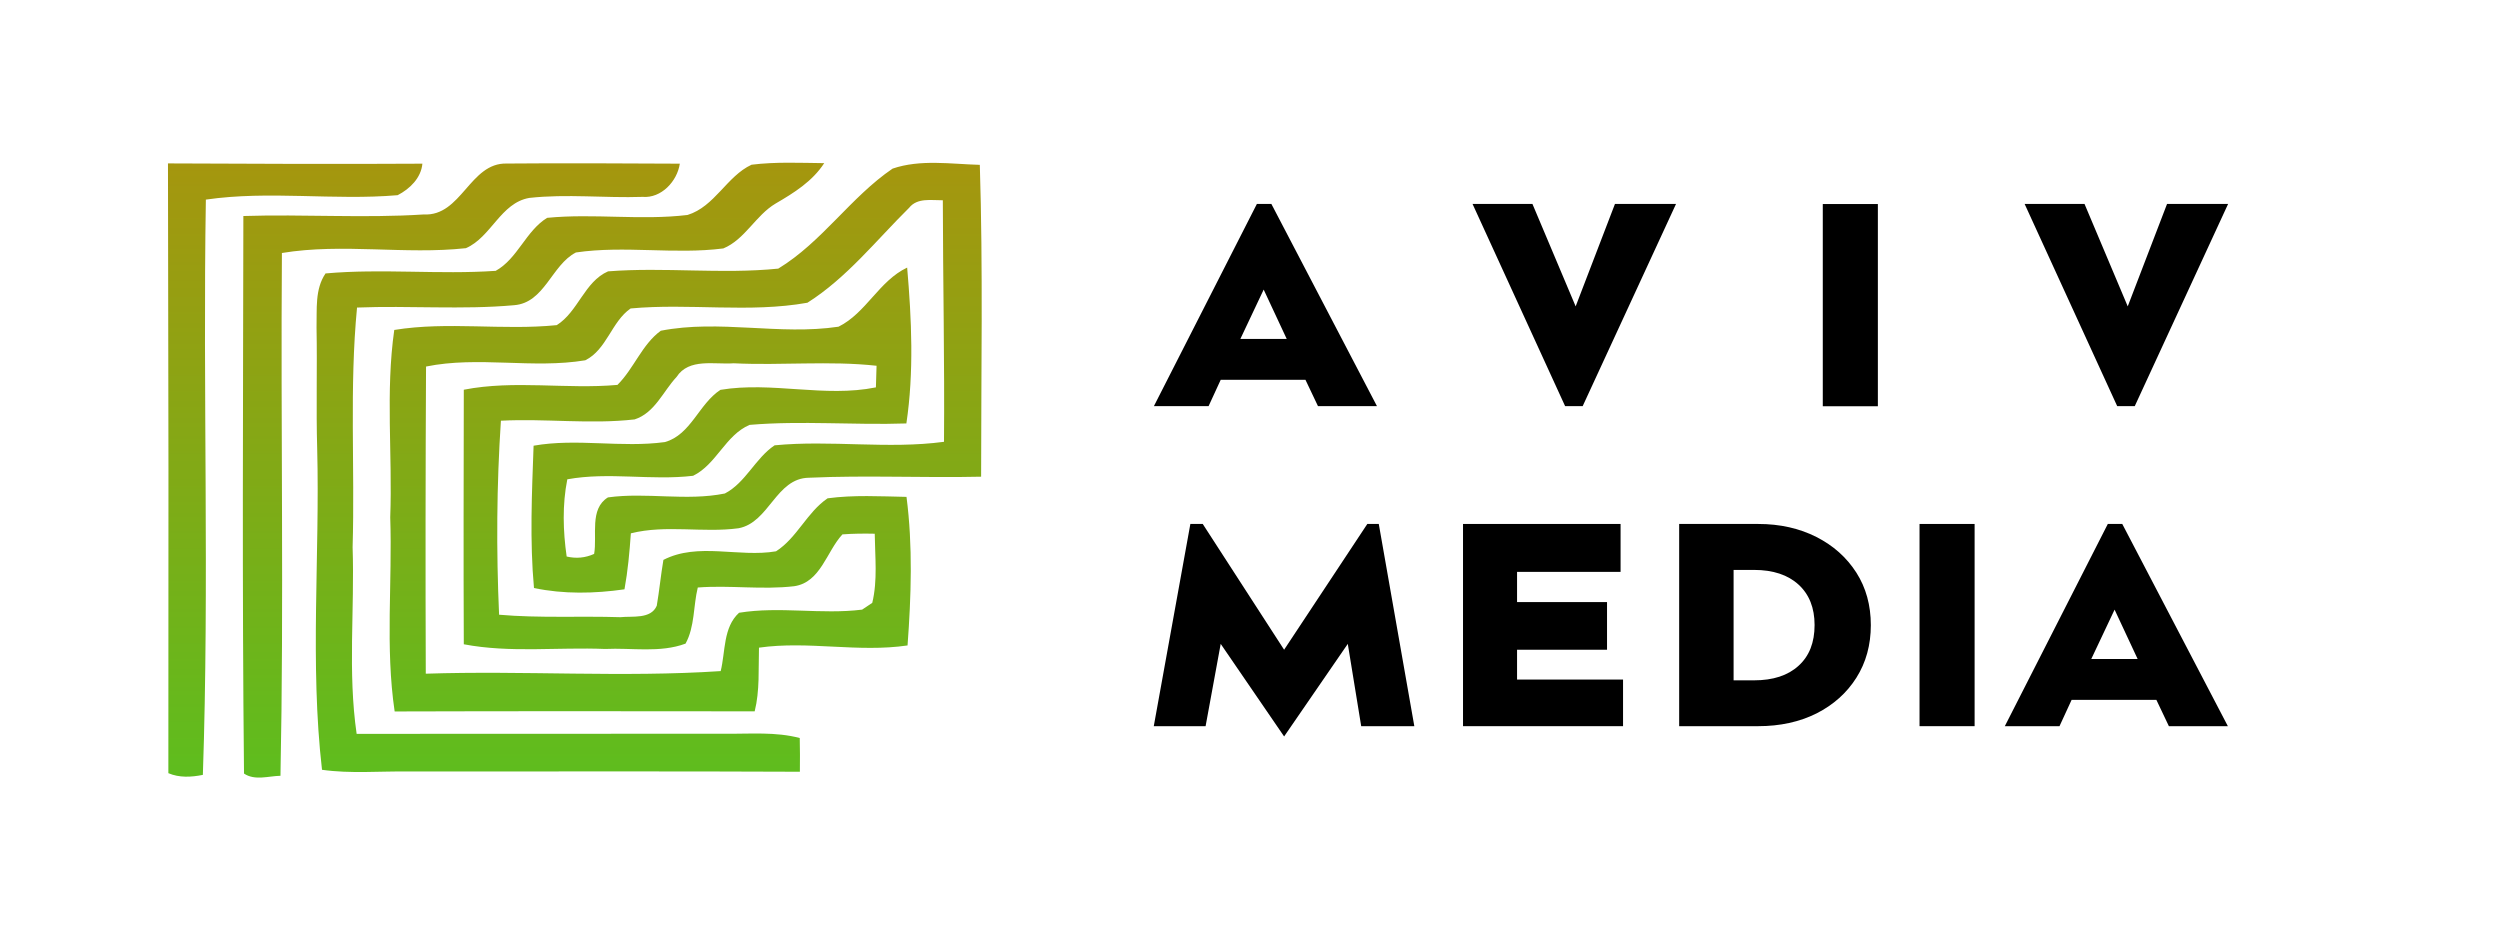 <?xml version="1.0" encoding="UTF-8"?> <!-- Generator: Adobe Illustrator 26.5.0, SVG Export Plug-In . SVG Version: 6.00 Build 0) --> <svg xmlns="http://www.w3.org/2000/svg" xmlns:xlink="http://www.w3.org/1999/xlink" id="Layer_1" x="0px" y="0px" viewBox="0 0 1920 716.4" style="enable-background:new 0 0 1920 716.4;" xml:space="preserve"> <style type="text/css"> .st0{fill:url(#SVGID_1_);} </style> <g id="symbol"> <linearGradient id="SVGID_1_" gradientUnits="userSpaceOnUse" x1="-1426.443" y1="320.289" x2="-1426.443" y2="418.669" gradientTransform="matrix(4.8 0 0 4.8 7288.4 -1412.426)"> <stop offset="0" style="stop-color:#A5960E"></stop> <stop offset="1" style="stop-color:#5EBD1E"></stop> </linearGradient> <path class="st0" d="M129,125.5c65.1,0.3,130.2,0.6,195.4,0.2c-1,11-9.7,19.4-19,24.2c-49,4.2-98.6-3.7-147.3,3.4 c-2.4,147.2,2.7,294.7-2.3,441.8c-8.9,1.8-18.1,2.3-26.5-1.3C129.5,437.8,129.4,281.6,129,125.5L129,125.5z M325.4,164.7 c29,1.6,35.4-39.9,63.8-39.1c44.3-0.4,88.6-0.1,132.9,0.1c-2,13.5-14.2,26.7-28.6,25.5c-29,1-58.1-2.4-87,0.8 c-22,3.8-29.3,30.2-48.7,38.6c-46.9,5.1-94.7-4-141.3,3.7c-1,133.8,1.6,267.8-1.1,401.5c-9.3,0.2-19.7,3.9-28-1.7 c-1.5-142.7-0.7-285.5-0.5-428.2C233.1,164.4,279.3,167.7,325.4,164.7L325.4,164.7z M577.2,126.5c18.5-2.3,37.2-1.4,55.8-1.2 c-9.1,14-23.2,22.8-37.3,31c-15.4,9.1-23.5,27.6-40.2,34.5c-37.6,4.8-75.8-2.4-113.2,3.1c-18.7,9.6-24,38.7-47.5,40.5 c-40.1,3.6-80.5,0.2-120.6,1.8c-5.9,61.1-1.6,122.7-3.4,184.1c1.6,47.7-3.8,95.9,3.1,143.3c94.6-0.1,189.1-0.1,283.7-0.1 c18.8,0.2,38.1-1.6,56.6,3.3c0.2,8.5,0.2,17.2,0.1,25.9c-100.3-0.5-200.6-0.1-300.8-0.2c-22.1-0.3-44.3,1.8-66.2-1.3 c-9.4-81.7-1.6-164.4-3.7-246.4c-0.9-31,0.1-62.1-0.5-93.1c0.4-14-1.4-29.5,6.9-41.7c43.4-3.9,87.2,1,130.7-2 c16.9-9.4,23.1-30.6,39.5-40.7c35.8-3.5,72,2.1,107.8-2.2C548.9,158.7,558.2,135.3,577.2,126.5L577.2,126.5z M685.5,129.5 c21.3-7.3,44.8-3.5,67-2.9c2.5,79.8,1,159.7,1,239.5c-44.1,1-88.2-1.2-132.2,0.8c-25.4,0.3-30.5,34.4-54.1,38.8 c-27.5,3.7-55.6-2.9-82.7,3.9c-1,14.4-2.3,28.7-4.9,43c-23,3.3-46.7,3.8-69.5-1c-3.3-36.2-1.6-73-0.3-109.3 c33.3-5.9,67.4,1.8,100.9-2.8c20-5.7,26-29.3,42.6-40.1c39.5-6.6,80,6.1,119.4-1.9c0.1-4.1,0.4-12.4,0.5-16.6 c-36.4-4-73.1-0.1-109.7-1.9c-14.8,1.1-34.4-4.2-43.9,10.5c-10.3,11-16.7,27.6-32.2,32.6c-34.1,3.9-68.5-0.8-102.7,1 c-3.3,49.5-3.6,99.5-1.4,149c30.9,2.7,62.1,0.9,93.1,1.9c9.2-1,23.5,1.7,28-8.8c2-11.7,3.1-23.5,5.1-35.2 c26.5-13.7,58-1.7,86.5-6.6c16.2-10.4,23.7-29.9,39.6-40.7c20.1-2.7,40.4-1.5,60.6-1.1c4.9,37.7,3.6,76.2,0.8,114.1 c-38,5.6-76.2-3.7-114.1,1.7c-0.5,16.3,0.7,32.9-3.3,48.9c-92.2-0.1-184.3-0.2-276.5,0.1c-7.3-49.3-1.7-99.5-3.4-149.1 c1.8-47.9-3.7-96.3,3.1-143.9c41.3-6.7,83.3,0.5,124.8-3.7c16.4-10.3,21.3-33.4,39.4-41.3c43.4-3.4,87.3,2.3,130.7-2.1 C631.3,185.9,653.3,151.4,685.5,129.5L685.5,129.5z M698.2,159.6c-25.2,24.9-47.9,53.8-78.1,72.9c-44.7,8-90.7,0.2-135.8,4.4 c-14.7,10.2-18.3,31.6-34.8,39.8c-40.4,6.7-82.1-3.4-122.3,4.8c-0.4,78.6-0.5,157.3-0.2,235.9c75.4-2.5,151.2,3,226.5-2 c3.7-15,1.8-33.6,14.1-44.8c31.2-5.1,63.1,1.5,94.5-2.4c2-1.3,5.9-3.9,7.8-5.2c4.2-17.4,2.1-35.5,1.9-53.1 c-8.4-0.2-16.6-0.1-24.8,0.5c-12.2,13.1-16.7,36.8-37,39.8c-24.7,2.9-49.5-0.9-74.1,1c-3.5,14.1-2.2,30-9.4,43.1 c-19.7,7.3-41.3,3.1-61.8,4.1c-36.2-1.5-72.8,3.2-108.5-3.6c-0.3-65.2-0.1-130.4,0-195.5c38.9-7.6,78.8-0.2,118-3.7 c12.7-12.6,18.8-31,33.3-41.6c45.1-8.8,91.3,3.7,136.5-3.1c21.2-10.5,31.1-35.2,52.7-45.4c3.4,39.5,5.3,80.3-0.6,119.7 c-40.1,1.4-80.4-2.3-120.4,1.1c-18.5,7.8-25.5,30.4-43.4,39.1c-32.2,3.8-64.7-3.1-96.6,2.7c-3.9,19.5-3.3,39.7-0.5,59.3 c7.2,1.7,14.2,1.1,21.1-2c2.5-14.2-3.8-34.5,10.6-43.4c29.7-4.1,60.2,3,89.8-3c16-8.3,23.3-27,38.2-37c43.2-4.2,87,3.1,130.1-2.7 c0.5-61.8-0.8-123.7-0.9-185.5C715.2,153.9,704.5,151.7,698.2,159.6L698.2,159.6z"></path> </g> <polygon points="1210.1,235.3 1176.9,156.6 1130.9,156.6 1202,311.9 1215.5,311.9 1287.2,156.6 1240.3,156.6 "></polygon> <polygon points="1165.1,499 1234.2,499 1234.2,462.4 1165.1,462.4 1165.1,439.2 1244.6,439.2 1244.6,402.4 1123.6,402.4 1123.6,557.7 1246.5,557.7 1246.5,521.9 1165.1,521.9 "></polygon> <polygon points="1050.1,402.4 986.2,499 923.7,402.4 914.2,402.4 886.1,557.7 925.9,557.7 937.5,494.5 986.2,565.6 1035.1,494.5 1045.4,557.7 1086.2,557.7 1058.9,402.4 "></polygon> <path d="M1395,412.4c-13-6.6-27.9-10-44.7-10h-60.7v155.3h60.7l0,0c16.8,0,31.8-3.3,44.8-9.8c13-6.6,23.2-15.7,30.6-27.4 s11.1-25.2,11.1-40.4s-3.7-28.7-11.1-40.3C1418.2,428.1,1408,419,1395,412.4z M1381.3,511.3c-8.2,7.5-19.6,11.2-34.2,11.2h-15.7 v-84.8h15.7l0,0c14.6,0,26,3.8,34.2,11.3s12.3,17.9,12.3,31C1393.6,493.5,1389.5,503.9,1381.3,511.3z"></path> <rect x="1474.2" y="402.4" width="42.3" height="155.3"></rect> <rect x="1399.9" y="156.7" width="42.3" height="155.3"></rect> <path d="M1629.9,402.4h-11.1l-79.1,155.3h42l9.3-20.2h65.1l9.6,20.2h45.3L1629.9,402.4z M1606.1,506.1l17.9-37.9l17.7,37.9H1606.1z"></path> <path d="M976.4,156.6h-11.1l-79.1,155.3h42l9.3-20.2h65.1l9.6,20.2h45.3L976.4,156.6z M952.6,260.3l17.9-37.9l17.7,37.9H952.6z"></path> <polygon points="1634.1,235.3 1600.9,156.6 1554.9,156.6 1626,311.9 1639.5,311.9 1711.2,156.6 1664.3,156.6 "></polygon> </svg> 